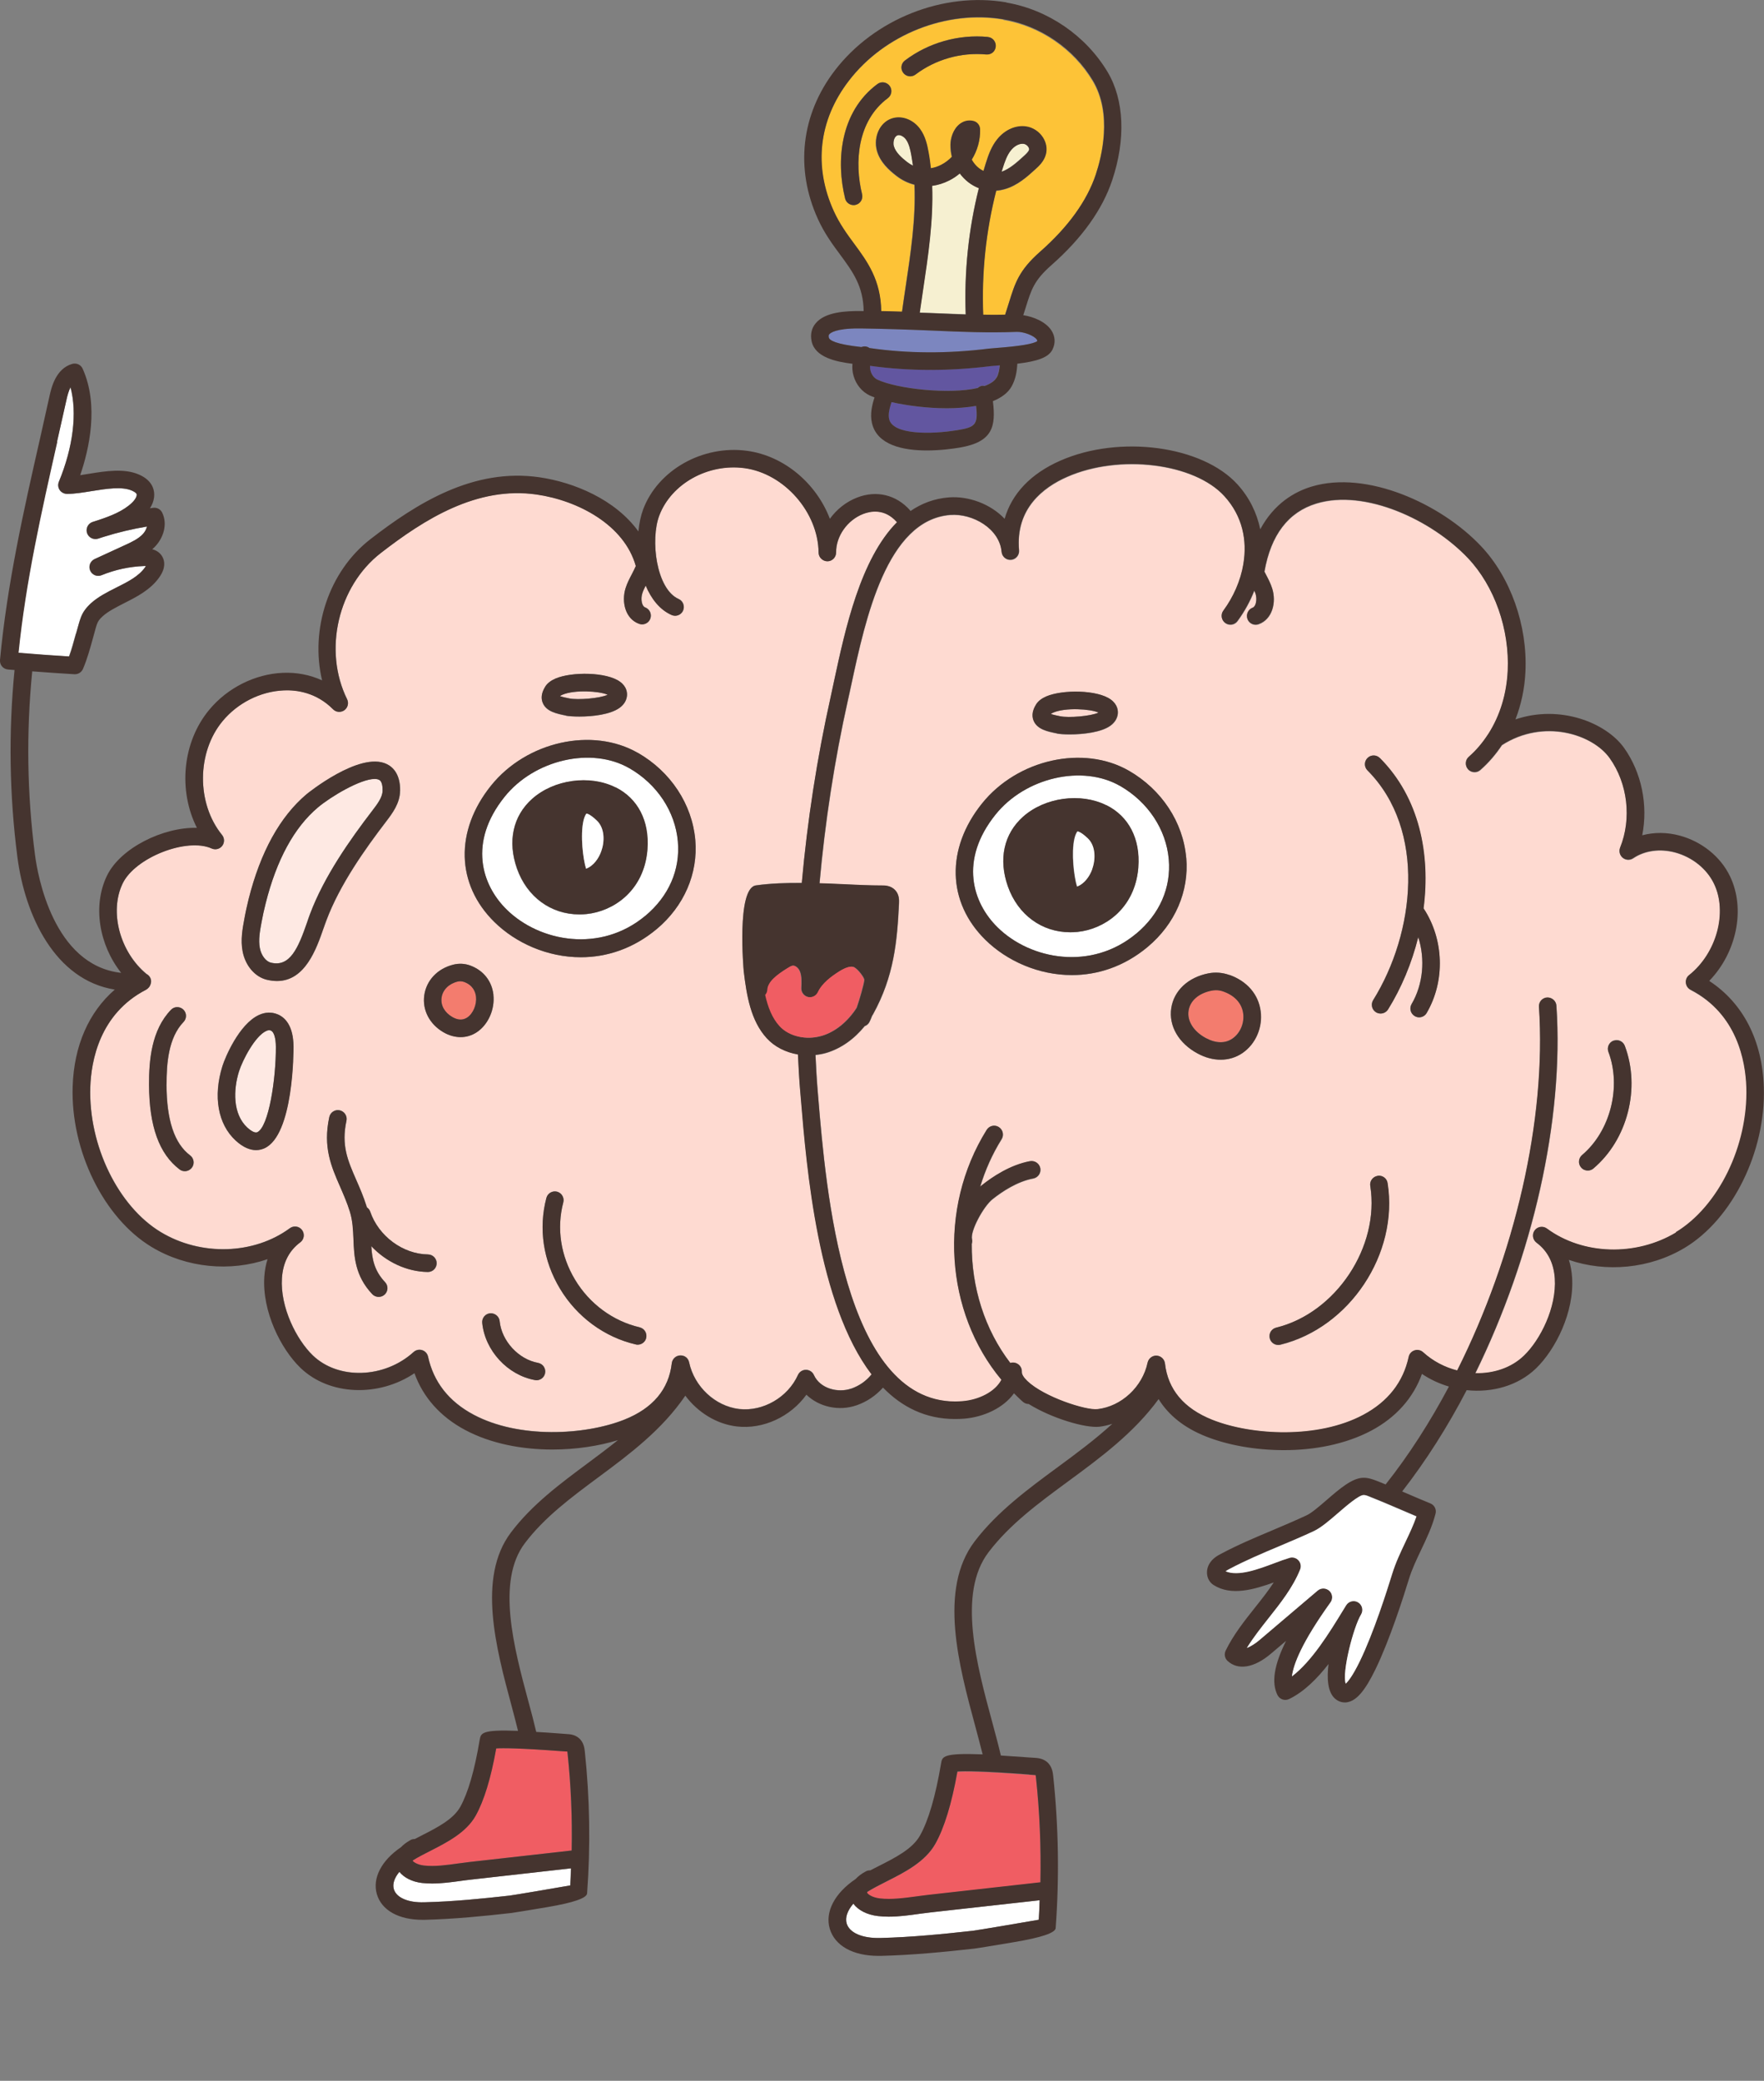 <?xml version="1.0" encoding="UTF-8"?> <svg xmlns="http://www.w3.org/2000/svg" width="156" height="184" viewBox="0 0 156 184" fill="none"><rect x="0" y="0" width="156" height="184" fill="#808080" stroke="none"/><g clip-path="url(#clip0_1449_678)"><path d="M78.833 35.56C78.671 36.064 78.516 36.614 78.624 37.065C78.949 38.468 82.394 38.414 84.624 38.042C86.212 37.778 86.498 37.584 86.304 35.893C85.507 36.041 84.632 36.103 83.734 36.103C82 36.103 80.211 35.87 78.825 35.56H78.833Z" fill="#6256A0"></path><path d="M87.636 32.364C85.809 32.589 84.005 32.705 82.247 32.705C80.49 32.705 78.655 32.581 76.928 32.34C76.921 32.488 76.928 32.643 76.975 32.79C77.076 33.139 77.3 33.426 77.571 33.558C79.297 34.373 83.897 34.893 86.451 34.303C86.56 34.21 86.684 34.132 86.831 34.109C86.908 34.101 86.986 34.109 87.055 34.125C87.559 33.946 87.938 33.698 88.116 33.38C88.286 33.07 88.364 32.69 88.395 32.294C88.348 32.294 88.31 32.294 88.271 32.302C87.992 32.325 87.768 32.34 87.628 32.356L87.636 32.364Z" fill="#6256A0"></path><path d="M81.334 27.64C81.628 27.655 81.93 27.663 82.224 27.671L82.635 27.686C83.571 27.725 84.493 27.764 85.399 27.795C85.259 24.025 85.646 20.278 86.56 16.632C86.235 16.508 85.925 16.33 85.631 16.105C85.344 15.88 85.089 15.624 84.872 15.329C84.586 15.57 84.276 15.779 83.935 15.95C83.448 16.198 82.937 16.361 82.426 16.423C82.542 19.503 82.069 22.621 81.613 25.669C81.512 26.329 81.419 26.98 81.326 27.632L81.334 27.64Z" fill="#F6F0D1"></path><path d="M82.566 29.237L82.163 29.221C80.158 29.136 78.129 29.074 76.124 29.043C76.046 29.043 75.969 29.043 75.899 29.043C73.925 29.043 73.445 29.439 73.337 29.563C73.306 29.594 73.259 29.656 73.298 29.842C73.344 30.09 73.894 30.439 76.17 30.688C76.395 30.602 76.643 30.61 76.859 30.75C76.867 30.75 76.875 30.765 76.883 30.773C80.22 31.269 83.781 31.285 87.451 30.827C87.606 30.804 87.861 30.788 88.171 30.765C90.199 30.61 91.392 30.408 91.725 30.168C91.74 30.113 91.725 30.09 91.701 30.051C91.454 29.671 90.501 29.338 89.913 29.353C87.397 29.454 85.051 29.353 82.566 29.245V29.237Z" fill="#7C86BF"></path><path d="M90.996 13.25C91.019 13.157 90.965 13.048 90.934 12.994C90.841 12.847 90.678 12.738 90.523 12.715C90.484 12.715 90.446 12.707 90.407 12.707C90.067 12.707 89.687 12.916 89.401 13.273C89.044 13.716 88.835 14.328 88.65 14.91C88.619 15.003 88.595 15.088 88.564 15.182C89.284 14.933 89.935 14.336 90.516 13.809C90.709 13.638 90.941 13.421 90.988 13.25H90.996Z" fill="#F6F0D1"></path><path d="M88.743 1.738C83.71 0.877 78.205 3.065 75.054 7.168C72.391 10.644 71.918 14.739 73.73 18.711C74.249 19.844 74.907 20.744 75.55 21.612C76.703 23.179 77.88 24.8 77.919 27.539C78.538 27.554 79.15 27.57 79.761 27.585C79.761 27.585 79.761 27.585 79.761 27.578C79.862 26.872 79.963 26.166 80.071 25.452C80.52 22.435 80.985 19.34 80.861 16.353C80.296 16.213 79.761 15.95 79.274 15.577C78.577 15.042 77.834 14.359 77.547 13.374C77.361 12.738 77.439 12.017 77.756 11.443C78.027 10.954 78.453 10.613 78.948 10.473C79.792 10.233 80.768 10.62 81.356 11.435C81.813 12.063 81.976 12.808 82.1 13.46C82.185 13.941 82.254 14.421 82.309 14.902C82.611 14.856 82.92 14.747 83.222 14.6C83.578 14.414 83.896 14.173 84.167 13.886C84.082 13.537 84.035 13.18 84.043 12.816C84.043 12.265 84.26 11.466 84.848 11.001C85.197 10.721 85.63 10.62 86.056 10.721C86.397 10.799 86.644 11.101 86.66 11.45C86.691 12.412 86.428 13.343 85.924 14.142C86.087 14.437 86.304 14.701 86.567 14.902C86.691 14.995 86.822 15.081 86.962 15.143C87.024 14.918 87.093 14.693 87.163 14.476C87.388 13.739 87.659 12.971 88.193 12.319C88.859 11.497 89.842 11.07 90.74 11.21C91.328 11.295 91.886 11.66 92.219 12.18C92.521 12.653 92.614 13.188 92.474 13.692C92.304 14.297 91.855 14.716 91.553 14.988C90.848 15.632 89.966 16.438 88.835 16.749C88.588 16.818 88.34 16.865 88.092 16.88C87.179 20.464 86.791 24.149 86.939 27.857C87.581 27.865 88.224 27.857 88.874 27.857C89.013 27.453 89.13 27.081 89.23 26.74C89.757 25.049 90.097 23.932 91.963 22.287C94.449 20.1 96.113 17.796 96.895 15.453C97.398 13.948 98.382 10.124 96.632 7.184C94.936 4.345 91.987 2.32 88.735 1.769L88.743 1.738ZM78.515 8.681C75.79 10.706 75.55 14.398 76.239 17.175C76.339 17.594 76.084 18.013 75.674 18.114C75.612 18.129 75.55 18.137 75.488 18.137C75.139 18.137 74.822 17.904 74.737 17.548C73.931 14.282 74.264 9.907 77.594 7.432C77.934 7.176 78.422 7.246 78.677 7.595C78.933 7.936 78.863 8.425 78.515 8.681ZM87.21 4.818C85.003 4.609 82.719 5.252 80.954 6.594C80.814 6.703 80.652 6.75 80.489 6.75C80.257 6.75 80.025 6.641 79.87 6.439C79.614 6.098 79.676 5.609 80.017 5.353C82.092 3.779 84.763 3.018 87.357 3.267C87.782 3.305 88.092 3.686 88.053 4.112C88.015 4.539 87.659 4.849 87.21 4.81V4.818Z" fill="#FDC337"></path><path d="M79.476 11.946C79.476 11.946 79.407 11.946 79.383 11.962C79.26 11.993 79.174 12.109 79.128 12.194C79.012 12.404 78.981 12.699 79.05 12.931C79.213 13.49 79.747 13.963 80.243 14.343C80.405 14.467 80.568 14.568 80.746 14.653C80.707 14.343 80.661 14.033 80.599 13.723C80.506 13.219 80.398 12.699 80.127 12.334C79.956 12.101 79.693 11.946 79.484 11.946H79.476Z" fill="#F6F0D1"></path><path d="M89.006 0.21C83.424 -0.744 77.323 1.676 73.831 6.229C70.843 10.124 70.301 14.91 72.329 19.362C72.91 20.642 73.622 21.604 74.311 22.535C75.442 24.071 76.34 25.312 76.379 27.507C76.301 27.507 76.216 27.507 76.139 27.507C74.815 27.492 72.972 27.577 72.136 28.586C71.772 29.02 71.648 29.563 71.772 30.16C72.058 31.595 73.932 31.991 75.388 32.169C75.357 32.519 75.38 32.875 75.481 33.224C75.705 34.008 76.224 34.644 76.913 34.97C77.037 35.024 77.184 35.086 77.339 35.14C77.13 35.784 76.921 36.599 77.114 37.421C77.571 39.376 79.901 39.834 81.969 39.834C83.169 39.834 84.276 39.678 84.88 39.578C87.814 39.081 88.077 37.693 87.806 35.474C88.55 35.172 89.146 34.745 89.471 34.155C89.827 33.511 89.935 32.806 89.966 32.162C91.724 31.952 92.73 31.619 93.079 30.905C93.358 30.331 93.319 29.734 92.978 29.214C92.483 28.454 91.391 28.004 90.493 27.872C90.57 27.631 90.64 27.407 90.71 27.189C91.205 25.599 91.453 24.792 92.986 23.443C95.68 21.069 97.492 18.54 98.359 15.934C99.567 12.319 99.42 8.836 97.957 6.377C96.036 3.158 92.684 0.854 88.991 0.225L89.006 0.21ZM84.632 38.042C82.394 38.414 78.957 38.468 78.632 37.064C78.523 36.614 78.678 36.071 78.841 35.559C80.227 35.87 82.015 36.102 83.749 36.102C84.647 36.102 85.515 36.032 86.32 35.893C86.513 37.592 86.227 37.778 84.64 38.042H84.632ZM88.132 33.387C87.953 33.705 87.574 33.946 87.071 34.132C86.993 34.124 86.924 34.109 86.846 34.117C86.699 34.14 86.567 34.217 86.467 34.31C83.904 34.9 79.313 34.38 77.586 33.566C77.308 33.434 77.083 33.147 76.99 32.798C76.944 32.643 76.936 32.495 76.944 32.348C78.67 32.588 80.443 32.712 82.263 32.712C84.082 32.712 85.824 32.596 87.651 32.371C87.791 32.356 88.015 32.34 88.294 32.317C88.341 32.317 88.379 32.317 88.418 32.309C88.379 32.705 88.31 33.085 88.139 33.395L88.132 33.387ZM91.701 30.052C91.701 30.052 91.739 30.114 91.724 30.168C91.399 30.409 90.199 30.61 88.17 30.765C87.861 30.789 87.605 30.812 87.45 30.827C83.78 31.285 80.227 31.262 76.882 30.773C76.874 30.773 76.866 30.758 76.859 30.75C76.642 30.61 76.394 30.602 76.17 30.688C73.893 30.44 73.344 30.09 73.297 29.842C73.258 29.656 73.305 29.602 73.336 29.563C73.437 29.439 73.924 29.043 75.899 29.043C75.968 29.043 76.046 29.043 76.123 29.043C78.128 29.074 80.157 29.136 82.162 29.222L82.565 29.237C85.05 29.346 87.396 29.447 89.912 29.346C90.501 29.323 91.453 29.664 91.701 30.044V30.052ZM82.433 16.438C82.944 16.368 83.447 16.213 83.943 15.965C84.284 15.794 84.593 15.585 84.88 15.344C85.097 15.631 85.352 15.895 85.638 16.12C85.925 16.345 86.242 16.515 86.567 16.647C85.654 20.293 85.267 24.04 85.406 27.81C84.493 27.779 83.579 27.748 82.642 27.701L82.232 27.686C81.938 27.67 81.636 27.663 81.341 27.655C81.434 27.003 81.527 26.352 81.628 25.692C82.085 22.651 82.549 19.525 82.441 16.446L82.433 16.438ZM96.911 15.422C96.129 17.764 94.465 20.068 91.979 22.256C90.114 23.9 89.773 25.017 89.246 26.708C89.146 27.042 89.022 27.422 88.89 27.825C88.24 27.841 87.597 27.841 86.955 27.825C86.808 24.117 87.195 20.433 88.108 16.849C88.356 16.834 88.604 16.787 88.852 16.717C89.982 16.399 90.865 15.6 91.569 14.956C91.871 14.685 92.328 14.266 92.49 13.661C92.63 13.157 92.537 12.621 92.235 12.148C91.902 11.628 91.344 11.264 90.756 11.178C89.85 11.039 88.875 11.466 88.209 12.288C87.675 12.939 87.411 13.715 87.179 14.444C87.109 14.669 87.04 14.894 86.978 15.111C86.838 15.049 86.707 14.964 86.583 14.871C86.32 14.669 86.103 14.405 85.94 14.111C86.436 13.312 86.707 12.373 86.676 11.419C86.668 11.07 86.42 10.767 86.072 10.69C85.646 10.589 85.213 10.69 84.864 10.969C84.276 11.434 84.067 12.241 84.059 12.784C84.059 13.149 84.098 13.506 84.183 13.855C83.912 14.142 83.594 14.382 83.238 14.568C82.936 14.724 82.634 14.824 82.325 14.871C82.271 14.39 82.209 13.909 82.116 13.428C82 12.777 81.829 12.032 81.372 11.403C80.784 10.589 79.808 10.209 78.965 10.442C78.461 10.581 78.043 10.922 77.772 11.411C77.455 11.985 77.377 12.707 77.563 13.343C77.85 14.328 78.601 15.011 79.29 15.546C79.778 15.926 80.32 16.182 80.877 16.322C81.009 19.308 80.544 22.403 80.087 25.421C79.979 26.134 79.87 26.84 79.778 27.546C79.778 27.546 79.778 27.546 79.778 27.554C79.158 27.531 78.546 27.523 77.935 27.507C77.896 24.769 76.719 23.14 75.566 21.581C74.923 20.712 74.265 19.812 73.746 18.68C71.935 14.708 72.399 10.612 75.07 7.137C78.221 3.026 83.726 0.846 88.759 1.707C92.01 2.266 94.96 4.29 96.656 7.122C98.406 10.062 97.422 13.878 96.919 15.391L96.911 15.422ZM88.581 15.189C88.612 15.096 88.635 15.011 88.666 14.918C88.852 14.328 89.053 13.715 89.417 13.281C89.703 12.932 90.09 12.714 90.423 12.714C90.462 12.714 90.501 12.714 90.539 12.722C90.694 12.745 90.857 12.854 90.95 13.002C90.981 13.056 91.043 13.157 91.012 13.258C90.965 13.428 90.725 13.645 90.539 13.816C89.959 14.344 89.308 14.941 88.588 15.189H88.581ZM80.745 14.654C80.575 14.568 80.405 14.468 80.242 14.344C79.747 13.956 79.212 13.49 79.05 12.932C78.98 12.699 79.011 12.404 79.127 12.195C79.174 12.109 79.259 12.001 79.383 11.962C79.414 11.954 79.445 11.947 79.476 11.947C79.685 11.947 79.948 12.102 80.118 12.334C80.381 12.699 80.498 13.219 80.591 13.723C80.645 14.033 80.691 14.344 80.738 14.654H80.745Z" fill="#45342F"></path><path d="M77.594 7.432C74.257 9.906 73.931 14.281 74.737 17.547C74.822 17.904 75.139 18.137 75.488 18.137C75.55 18.137 75.612 18.137 75.674 18.113C76.092 18.013 76.339 17.594 76.239 17.175C75.557 14.398 75.79 10.705 78.515 8.681C78.856 8.425 78.933 7.936 78.677 7.595C78.422 7.253 77.934 7.176 77.594 7.432Z" fill="#45342F"></path><path d="M87.366 3.266C84.772 3.018 82.101 3.778 80.026 5.353C79.685 5.609 79.616 6.097 79.879 6.439C80.034 6.64 80.266 6.749 80.498 6.749C80.661 6.749 80.823 6.695 80.963 6.594C82.736 5.252 85.012 4.608 87.219 4.817C87.668 4.856 88.024 4.546 88.062 4.119C88.101 3.693 87.792 3.312 87.366 3.274V3.266Z" fill="#45342F"></path><path d="M6.721 56.022C6.799 55.743 6.876 55.464 6.953 55.192C7.062 54.82 7.193 54.347 7.503 53.936C7.65 53.734 7.828 53.548 8.03 53.354C8.672 52.772 9.485 52.361 10.275 51.965C11.297 51.453 12.257 50.965 12.822 50.166C12.853 50.127 12.876 50.088 12.892 50.057C12.853 50.057 12.799 50.057 12.745 50.057C11.444 50.104 10.174 50.375 8.966 50.872C8.579 51.027 8.13 50.848 7.968 50.461C7.797 50.073 7.968 49.623 8.355 49.444L11.018 48.219C11.614 47.947 12.234 47.66 12.636 47.218C12.799 47.04 12.931 46.807 12.985 46.566C11.684 46.784 10.399 47.086 9.145 47.482C8.982 47.536 8.819 47.59 8.665 47.637C8.262 47.761 7.828 47.544 7.689 47.141C7.557 46.737 7.774 46.295 8.177 46.163C8.339 46.109 8.502 46.054 8.657 46.008C9.733 45.651 10.871 45.224 11.668 44.456C11.994 44.146 12.125 43.82 12.071 43.688C12.056 43.657 11.986 43.533 11.668 43.394C10.786 42.998 9.423 43.215 8.099 43.432C7.325 43.557 6.597 43.673 5.924 43.681C5.676 43.681 5.42 43.557 5.273 43.339C5.126 43.122 5.103 42.851 5.196 42.61C6.466 39.538 6.83 36.505 6.226 34.248C6.055 34.589 5.939 35.024 5.862 35.381C5.591 36.614 5.312 37.84 5.033 39.065C3.601 45.418 2.246 51.43 1.604 57.737C3.307 57.876 4.762 57.977 6.086 58.062C6.326 57.419 6.504 56.736 6.698 56.03L6.721 56.022Z" fill="white"></path><path d="M40.709 166.329C39.888 166.445 39.052 166.554 38.208 166.554C37.914 166.554 37.62 166.538 37.318 166.507C36.443 166.407 35.723 166.034 35.313 165.522C34.871 166.057 34.685 166.6 34.825 167.058C35.049 167.803 36.087 168.26 37.511 168.214C37.527 168.214 37.542 168.214 37.55 168.214C40.082 168.152 42.652 167.888 45.052 167.624C45.401 167.586 49.001 166.973 50.418 166.725C50.449 166.22 50.464 165.716 50.48 165.212L41.669 166.205C41.352 166.244 41.026 166.282 40.694 166.329H40.709Z" fill="white"></path><path d="M70.773 96.484C70.68 95.413 70.626 94.327 70.571 93.234C69.495 93.047 68.512 92.559 67.807 91.791C66.398 90.247 66.027 88.021 65.779 85.872C65.771 85.802 65.121 78.526 66.855 78.285C68.171 78.099 69.534 78.061 70.912 78.068C71.4 72.63 72.244 67.084 73.483 61.538C73.575 61.111 73.676 60.653 73.777 60.165C74.752 55.635 76.092 49.429 79.336 46.163C79.32 46.148 79.305 46.148 79.297 46.132C78.229 44.937 76.99 45.178 76.347 45.434C74.938 45.985 73.932 47.412 73.947 48.839C73.947 49.266 73.606 49.615 73.181 49.623C72.77 49.623 72.406 49.281 72.399 48.855C72.36 45.279 69.356 41.858 65.841 41.385C62.62 40.95 59.376 42.758 58.308 45.581C57.502 47.715 58.029 52.074 60.019 52.958C60.406 53.129 60.584 53.594 60.413 53.982C60.282 54.269 60.003 54.44 59.709 54.44C59.601 54.44 59.5 54.417 59.392 54.37C58.346 53.905 57.595 52.943 57.108 51.772C56.984 52.004 56.875 52.237 56.806 52.47C56.651 52.974 56.775 53.594 57.046 53.695C57.448 53.843 57.657 54.285 57.518 54.688C57.402 55.006 57.108 55.2 56.79 55.2C56.705 55.2 56.62 55.185 56.527 55.154C55.296 54.711 54.947 53.206 55.327 52.004C55.474 51.539 55.691 51.128 55.9 50.732C56.024 50.492 56.14 50.267 56.233 50.042C55.218 46.411 51.146 44.247 47.476 43.719C42.188 42.952 37.535 45.907 33.679 48.894C29.886 51.834 28.577 57.504 30.698 61.817C30.869 62.158 30.76 62.569 30.459 62.794C30.149 63.012 29.723 62.981 29.46 62.709C27.989 61.235 26.254 60.979 25.062 61.041C23.034 61.134 21.028 62.143 19.697 63.748C17.397 66.518 17.366 71.032 19.642 73.825C19.867 74.104 19.875 74.5 19.658 74.787C19.441 75.074 19.054 75.167 18.729 75.02C16.522 74.027 11.962 75.819 10.855 78.107C9.647 80.597 10.592 84.158 12.953 86.112C13.17 86.229 13.332 86.43 13.363 86.694C13.379 86.826 13.348 86.95 13.302 87.074C13.278 87.136 13.247 87.198 13.209 87.253C13.193 87.268 13.185 87.284 13.17 87.299C13.1 87.385 13.023 87.454 12.922 87.509C8.803 89.642 8.06 93.823 7.99 96.127C7.82 101.278 10.445 106.661 14.223 108.942C17.769 111.083 22.461 110.943 25.635 108.6C25.983 108.344 26.463 108.422 26.719 108.763C26.974 109.105 26.897 109.593 26.556 109.849C25.573 110.579 25.023 111.641 24.938 113.007C24.768 115.574 26.216 118.444 27.663 119.841C29.924 122.028 34.012 121.888 36.583 119.546C36.792 119.36 37.078 119.298 37.341 119.383C37.605 119.468 37.806 119.685 37.86 119.957C38.34 122.191 39.695 123.921 41.878 125.084C45.881 127.225 51.742 126.915 55.218 125.527C57.742 124.526 59.151 122.85 59.415 120.539C59.453 120.159 59.771 119.872 60.15 119.848C60.553 119.833 60.87 120.089 60.948 120.461C61.397 122.61 63.263 124.34 65.376 124.588C67.482 124.828 69.673 123.564 70.571 121.578C70.695 121.299 70.974 121.121 71.276 121.121C71.578 121.121 71.857 121.299 71.981 121.578C72.53 122.796 74.133 123.184 75.279 122.781C76.014 122.525 76.61 122.106 77.091 121.508C72.344 115.287 71.346 103.279 70.835 97.112L70.781 96.468L70.773 96.484ZM16.971 103.256C16.817 103.457 16.584 103.566 16.352 103.566C16.189 103.566 16.027 103.512 15.887 103.411C14.084 102.046 13.193 99.594 13.185 95.918C13.178 93.776 13.387 91.093 15.129 89.293C15.423 88.983 15.918 88.975 16.22 89.277C16.53 89.572 16.538 90.069 16.236 90.371C14.889 91.767 14.726 94.064 14.734 95.91C14.742 99.075 15.431 101.115 16.824 102.17C17.165 102.426 17.235 102.914 16.979 103.256H16.971ZM48.227 60.708C48.413 60.421 48.715 60.188 49.125 60.01C50.565 59.389 53.654 59.42 54.839 60.297C55.435 60.739 55.474 61.274 55.443 61.553C55.412 61.833 55.28 62.244 54.8 62.593C53.964 63.206 52.385 63.368 51.239 63.368C50.705 63.368 50.271 63.33 50.054 63.291C49.234 63.12 48.328 62.942 48.003 62.182C47.817 61.739 47.886 61.251 48.227 60.723V60.708ZM23.366 101.541C23.165 101.627 22.917 101.697 22.639 101.697C22.143 101.697 21.532 101.495 20.827 100.843C19.263 99.4 18.829 96.941 19.666 94.265C19.898 93.52 21.129 90.565 22.887 89.751C23.452 89.487 24.032 89.471 24.559 89.696C25.186 89.96 25.929 90.674 25.945 92.559C25.945 92.877 25.96 100.393 23.359 101.541H23.366ZM28.616 82.087C27.996 83.878 27.005 86.749 24.505 86.749C24.218 86.749 23.916 86.71 23.583 86.632C22.53 86.368 21.702 85.391 21.462 84.127C21.268 83.118 21.454 82.125 21.617 81.249C21.725 80.667 21.849 80.093 21.988 79.527C23.034 75.338 24.76 72.212 27.122 70.226C27.168 70.187 31.798 66.425 34.19 67.557C34.748 67.821 35.406 68.449 35.39 69.923C35.375 71.04 34.694 71.94 34.144 72.662C32.309 75.058 30.064 78.208 28.871 81.396C28.794 81.606 28.709 81.838 28.623 82.087H28.616ZM37.845 112.479H37.837C35.971 112.456 34.144 111.579 32.843 110.198C32.913 111.339 33.099 112.363 34.059 113.379C34.353 113.689 34.337 114.178 34.028 114.473C33.881 114.612 33.687 114.682 33.493 114.682C33.292 114.682 33.083 114.604 32.928 114.442C31.387 112.813 31.318 111.098 31.264 109.586C31.233 108.732 31.202 107.933 30.939 107.119C30.691 106.328 30.381 105.629 30.087 104.947C29.297 103.139 28.554 101.441 29.127 98.78C29.22 98.361 29.63 98.097 30.048 98.183C30.466 98.276 30.729 98.687 30.644 99.106C30.172 101.278 30.76 102.627 31.504 104.326C31.813 105.04 32.139 105.785 32.417 106.653C32.425 106.692 32.433 106.723 32.448 106.762C32.58 106.855 32.688 106.971 32.742 107.134C33.478 109.306 35.63 110.904 37.86 110.928C38.286 110.928 38.634 111.284 38.627 111.711C38.627 112.138 38.278 112.479 37.852 112.479H37.845ZM42.165 91.271C41.724 91.558 41.236 91.705 40.74 91.705C40.245 91.705 39.726 91.566 39.223 91.279C37.992 90.573 37.334 89.316 37.52 88.013C37.705 86.694 38.681 85.647 40.082 85.298C40.585 85.174 41.112 85.197 41.592 85.376C42.753 85.81 43.496 86.749 43.636 87.951C43.783 89.239 43.179 90.604 42.173 91.263L42.165 91.271ZM47.445 122.051C47.399 122.051 47.352 122.051 47.306 122.036C44.89 121.601 42.885 119.422 42.645 116.978C42.606 116.552 42.916 116.171 43.342 116.133C43.76 116.094 44.147 116.404 44.186 116.831C44.364 118.584 45.85 120.205 47.584 120.515C48.003 120.593 48.289 120.996 48.212 121.415C48.142 121.788 47.817 122.051 47.453 122.051H47.445ZM57.146 118.305C57.061 118.661 56.744 118.902 56.395 118.902C56.333 118.902 56.279 118.902 56.217 118.879C53.461 118.235 51.022 116.443 49.528 113.961C48.033 111.478 47.608 108.631 48.32 105.924C48.428 105.513 48.854 105.265 49.265 105.373C49.675 105.482 49.923 105.909 49.814 106.32C49.21 108.608 49.574 111.036 50.852 113.154C52.129 115.287 54.212 116.815 56.566 117.366C56.984 117.459 57.239 117.878 57.146 118.297V118.305ZM58.06 82.164C55.969 83.909 53.623 84.646 51.363 84.646C48.421 84.646 45.626 83.405 43.721 81.536C40.33 78.208 40.214 73.468 43.411 69.481C46.555 65.564 52.385 64.26 56.411 66.58C59.306 68.248 61.203 71.126 61.482 74.275C61.745 77.254 60.499 80.132 58.06 82.172V82.164Z" fill="#FEDAD1"></path><path d="M55.645 67.929C52.309 66.013 47.261 67.169 44.62 70.458C41.384 74.499 42.592 78.261 44.806 80.434C47.725 83.304 53.114 84.289 57.07 80.977C59.137 79.247 60.159 76.912 59.942 74.406C59.71 71.761 58.108 69.333 55.645 67.921V67.929ZM57.248 75.112C57.24 75.26 57.217 75.407 57.202 75.554C56.753 78.874 54.198 80.597 51.867 80.837C51.65 80.86 51.441 80.868 51.224 80.868C48.724 80.868 46.602 79.332 45.712 76.819C44.86 74.406 45.356 72.157 47.059 70.644C48.979 68.937 52.146 68.503 54.414 69.636C56.396 70.621 57.426 72.622 57.24 75.12L57.248 75.112Z" fill="white"></path><path d="M43.876 154.608C43.412 157.237 42.8 159.239 42.065 160.55C41.228 162.047 39.541 162.908 38.054 163.668C37.497 163.955 36.97 164.219 36.514 164.506C36.506 164.521 36.498 164.537 36.49 164.545C36.521 164.622 36.87 164.894 37.489 164.964C38.441 165.072 39.486 164.925 40.493 164.785C40.834 164.739 41.174 164.692 41.507 164.653L50.55 163.637C50.605 160.767 50.488 157.889 50.186 155.034C50.186 154.972 50.171 154.918 50.163 154.879C50.124 154.879 50.055 154.879 50.024 154.879L49.691 154.856C45.944 154.577 44.465 154.569 43.869 154.608H43.876Z" fill="#F05D63"></path><path d="M23.954 91.131C23.908 91.115 23.861 91.1 23.799 91.1C23.73 91.1 23.645 91.115 23.536 91.169C22.553 91.627 21.454 93.737 21.136 94.738C20.633 96.351 20.563 98.5 21.872 99.71C22.05 99.873 22.483 100.238 22.739 100.121C23.776 99.663 24.411 95.343 24.396 92.566C24.396 91.782 24.225 91.239 23.954 91.123V91.131Z" fill="#FEE9E3"></path><path d="M33.525 68.954C33.416 68.899 33.285 68.876 33.13 68.876C31.884 68.876 29.282 70.42 28.113 71.397C26.015 73.166 24.459 76.028 23.491 79.891C23.359 80.426 23.235 80.969 23.135 81.52C22.988 82.296 22.84 83.103 22.98 83.832C23.104 84.476 23.506 85.011 23.955 85.12C25.635 85.538 26.371 83.84 27.153 81.575C27.246 81.319 27.331 81.07 27.408 80.845C28.67 77.463 31.009 74.19 32.898 71.715C33.355 71.118 33.827 70.505 33.834 69.9C33.834 69.535 33.788 69.078 33.525 68.954Z" fill="#FEE9E3"></path><path d="M84.67 156.663C84.159 159.502 83.501 161.651 82.711 163.063C81.813 164.653 80.001 165.576 78.398 166.383C77.787 166.693 77.206 166.988 76.711 167.298C76.687 167.329 76.68 167.352 76.68 167.368C76.703 167.477 77.082 167.802 77.818 167.888C78.855 168.004 79.986 167.849 81.085 167.702C81.449 167.647 81.821 167.601 82.177 167.562L92.01 166.46C92.071 163.365 91.94 160.255 91.615 157.183C91.607 157.09 91.591 157.028 91.584 156.981C91.522 156.973 91.429 156.966 91.382 156.966L91.019 156.942C86.876 156.632 85.281 156.632 84.677 156.679L84.67 156.663Z" fill="#F05D63"></path><path d="M41.049 86.834C40.933 86.795 40.825 86.772 40.709 86.772C40.624 86.772 40.546 86.779 40.453 86.802C39.679 86.996 39.145 87.539 39.052 88.222C38.959 88.897 39.307 89.533 39.996 89.929C40.484 90.216 40.933 90.231 41.32 89.975C41.847 89.634 42.18 88.835 42.095 88.129C42.048 87.695 41.824 87.121 41.049 86.834Z" fill="#F37C6E"></path><path d="M81.288 169.237C80.405 169.362 79.499 169.486 78.593 169.486C78.276 169.486 77.959 169.47 77.641 169.431C76.681 169.323 75.891 168.912 75.466 168.338C74.939 168.943 74.722 169.563 74.877 170.091C75.125 170.921 76.255 171.417 77.858 171.371H77.873C80.653 171.301 83.432 171.022 86.018 170.735C86.405 170.696 90.37 170.021 91.871 169.757C91.91 169.183 91.926 168.601 91.949 168.027L82.348 169.098C82 169.137 81.652 169.183 81.296 169.23L81.288 169.237Z" fill="white"></path><path d="M97.151 63.011C96.408 62.685 94.217 62.553 93.148 63.011C93.001 63.073 92.947 63.119 92.939 63.135C93.156 63.212 93.52 63.29 93.76 63.337C94.496 63.492 96.47 63.337 97.151 63.011Z" fill="#FEDAD1"></path><path d="M53.731 61.429C52.988 61.103 50.797 60.971 49.729 61.429C49.581 61.491 49.527 61.537 49.52 61.553C49.736 61.63 50.1 61.708 50.34 61.755C51.084 61.91 53.058 61.755 53.731 61.429Z" fill="#FEDAD1"></path><path d="M99.063 69.504C95.726 67.588 90.678 68.744 88.038 72.033C84.802 76.075 86.01 79.837 88.224 82.009C91.143 84.879 96.532 85.864 100.488 82.552C102.555 80.822 103.577 78.487 103.36 75.981C103.128 73.336 101.525 70.908 99.063 69.496V69.504ZM100.666 76.687C100.658 76.835 100.643 76.982 100.62 77.129C100.171 80.45 97.616 82.172 95.285 82.412C95.068 82.435 94.859 82.443 94.642 82.443C92.142 82.443 90.02 80.907 89.13 78.394C88.278 75.981 88.774 73.732 90.477 72.219C92.397 70.513 95.564 70.078 97.832 71.211C99.814 72.196 100.844 74.197 100.658 76.695L100.666 76.687Z" fill="white"></path><path d="M108.207 87.679C107.982 87.601 107.758 87.555 107.533 87.555C107.41 87.555 107.278 87.57 107.154 87.594C106.008 87.818 105.242 88.486 105.11 89.37C104.971 90.285 105.559 91.208 106.643 91.79C107.533 92.263 108.346 92.279 108.997 91.829C109.67 91.364 110.05 90.471 109.941 89.61C109.825 88.726 109.213 88.036 108.207 87.679Z" fill="#F37C6E"></path><path d="M149.519 87.547C149.287 87.423 149.132 87.191 149.101 86.934C149.078 86.671 149.186 86.415 149.388 86.252C151.826 84.32 152.81 80.69 151.586 78.161C150.951 76.842 149.659 75.811 148.149 75.4C146.809 75.043 145.454 75.221 144.44 75.912C144.154 76.106 143.782 76.082 143.519 75.873C143.256 75.656 143.163 75.299 143.287 74.981C144.324 72.405 143.96 69.295 142.358 67.053C140.856 64.951 136.535 63.531 132.834 65.905C132.293 66.719 131.658 67.464 130.922 68.108C130.775 68.232 130.597 68.302 130.411 68.302C130.194 68.302 129.978 68.209 129.83 68.038C129.552 67.712 129.583 67.224 129.908 66.944C130.566 66.37 131.131 65.688 131.611 64.951C131.627 64.927 131.634 64.912 131.65 64.896C132.656 63.322 133.245 61.429 133.345 59.35C133.524 55.673 132.176 51.857 129.838 49.382C126.617 45.984 120.725 43.238 116.429 44.542C113.935 45.294 112.395 47.326 111.83 50.569C111.868 50.647 111.907 50.716 111.946 50.794C112.155 51.19 112.372 51.601 112.519 52.066C112.89 53.268 112.542 54.773 111.319 55.215C111.233 55.246 111.148 55.262 111.055 55.262C110.738 55.262 110.436 55.068 110.328 54.75C110.18 54.347 110.389 53.904 110.8 53.757C111.079 53.656 111.202 53.036 111.048 52.532C111.017 52.438 110.97 52.345 110.931 52.252C110.575 53.175 110.08 54.083 109.445 54.944C109.189 55.293 108.709 55.363 108.361 55.107C108.013 54.851 107.943 54.37 108.198 54.021C109.073 52.834 109.716 51.391 109.971 49.894C109.971 49.894 109.971 49.886 109.971 49.879C110.312 47.831 109.909 45.682 108.291 43.898C105.628 40.965 99.001 40.151 94.386 42.183C92.265 43.114 89.803 44.999 90.128 48.676C90.167 49.103 89.849 49.483 89.423 49.522C88.99 49.56 88.618 49.242 88.587 48.816C88.401 46.76 86.024 45.395 84.042 45.55C78.429 45.992 76.548 54.734 75.301 60.521C75.201 61.01 75.1 61.468 74.999 61.902C73.799 67.27 72.971 72.747 72.483 78.122C73.141 78.146 73.799 78.177 74.45 78.2C75.688 78.254 76.858 78.308 78.003 78.316C78.259 78.316 78.778 78.316 79.165 78.72C79.552 79.123 79.521 79.635 79.513 79.883C79.35 83.265 79.072 86.337 77.221 89.696C77.19 89.743 77.159 89.789 77.129 89.844C77.043 90.076 76.958 90.278 76.888 90.402C76.796 90.573 76.648 90.689 76.478 90.751C75.541 91.899 74.38 92.721 73.11 93.109C72.785 93.21 72.452 93.264 72.127 93.303C72.181 94.343 72.228 95.374 72.313 96.383L72.367 97.027C73.04 105.156 74.605 123.952 84.499 123.952C84.716 123.952 84.933 123.944 85.157 123.921C86.535 123.812 88.014 123.122 88.572 122.028C83.609 116.086 82.92 106.901 87.271 99.928C87.496 99.563 87.975 99.455 88.339 99.68C88.703 99.904 88.812 100.385 88.587 100.75C87.759 102.077 87.132 103.496 86.69 104.954C86.729 104.923 86.768 104.885 86.806 104.854C87.813 104.047 89.369 103.023 91.103 102.697C91.522 102.627 91.924 102.899 92.009 103.318C92.087 103.737 91.808 104.14 91.39 104.225C89.973 104.489 88.641 105.373 87.774 106.064C86.984 106.692 85.792 108.88 85.97 109.601C86.001 109.741 85.986 109.88 85.947 110.012C85.916 113.829 87.085 117.583 89.361 120.546C89.454 120.515 89.547 120.5 89.656 120.508C90.081 120.539 90.407 120.911 90.376 121.338C90.36 121.539 90.538 121.826 90.863 122.137C92.35 123.564 96.058 124.751 97.073 124.627C99.186 124.386 101.045 122.649 101.501 120.508C101.579 120.135 101.943 119.864 102.299 119.895C102.678 119.91 102.988 120.205 103.034 120.585C103.29 122.889 104.707 124.565 107.231 125.573C110.707 126.954 116.568 127.272 120.571 125.131C122.754 123.967 124.109 122.237 124.589 120.003C124.651 119.732 124.844 119.515 125.108 119.429C125.371 119.344 125.657 119.406 125.866 119.592C126.741 120.383 127.786 120.919 128.878 121.206C133.949 111.09 136.783 99.09 136.109 89.044C136.079 88.618 136.404 88.246 136.83 88.222C137.255 88.207 137.627 88.517 137.65 88.944C138.332 99.09 135.521 111.176 130.481 121.446C132.091 121.493 133.663 120.981 134.786 119.895C136.233 118.498 137.681 115.628 137.511 113.061C137.418 111.695 136.876 110.633 135.893 109.903C135.552 109.647 135.475 109.167 135.73 108.817C135.986 108.476 136.466 108.399 136.814 108.655C139.988 110.997 144.68 111.137 148.234 109.004C152.012 106.731 154.637 101.34 154.474 96.189C154.405 93.885 153.661 89.696 149.542 87.563L149.519 87.547ZM91.645 62.29C91.831 62.003 92.133 61.763 92.543 61.592C93.984 60.971 97.073 60.995 98.257 61.879C98.853 62.321 98.892 62.856 98.861 63.136C98.83 63.415 98.699 63.826 98.219 64.175C97.406 64.772 95.78 64.951 94.618 64.951C94.123 64.951 93.705 64.92 93.48 64.873C92.667 64.71 91.754 64.524 91.428 63.764C91.243 63.322 91.312 62.825 91.653 62.306L91.645 62.29ZM101.486 83.746C99.395 85.492 97.049 86.229 94.789 86.229C91.847 86.229 89.052 84.987 87.147 83.118C83.756 79.79 83.64 75.05 86.837 71.063C89.981 67.146 95.811 65.843 99.837 68.162C102.732 69.83 104.629 72.708 104.9 75.857C105.163 78.836 103.917 81.714 101.478 83.754L101.486 83.746ZM109.886 93.109C109.306 93.513 108.647 93.707 107.951 93.707C107.254 93.707 106.596 93.528 105.914 93.163C104.234 92.264 103.344 90.72 103.576 89.145C103.809 87.602 105.063 86.43 106.851 86.073C107.486 85.949 108.113 85.996 108.725 86.221C110.273 86.779 111.28 87.943 111.466 89.417C111.651 90.86 111.024 92.31 109.871 93.117L109.886 93.109ZM113.223 118.917C113.161 118.933 113.099 118.941 113.037 118.941C112.689 118.941 112.372 118.7 112.286 118.351C112.186 117.932 112.441 117.513 112.852 117.412C118.14 116.117 122.026 110.26 121.175 104.877C121.105 104.45 121.399 104.055 121.817 103.993C122.235 103.923 122.638 104.217 122.7 104.636C123.683 110.881 119.34 117.42 113.215 118.925L113.223 118.917ZM126.161 89.58C126.013 89.828 125.758 89.96 125.495 89.96C125.363 89.96 125.224 89.929 125.108 89.851C124.736 89.634 124.612 89.161 124.829 88.788C125.859 87.035 126.044 84.801 125.417 82.862C124.844 85.174 123.923 87.377 122.746 89.262C122.599 89.494 122.344 89.626 122.088 89.626C121.949 89.626 121.809 89.588 121.678 89.51C121.314 89.285 121.206 88.804 121.43 88.439C125.115 82.536 126.192 73.406 120.927 68.123C120.625 67.821 120.625 67.332 120.927 67.03C121.229 66.727 121.717 66.727 122.018 67.03C125.503 70.536 126.494 75.516 125.882 80.325C127.694 83.056 127.817 86.748 126.153 89.58H126.161ZM140.91 103.325C140.763 103.45 140.585 103.504 140.414 103.504C140.19 103.504 139.973 103.411 139.818 103.225C139.539 102.899 139.586 102.41 139.911 102.131C142.404 100.029 143.403 96.111 142.241 93.016C142.087 92.613 142.296 92.171 142.69 92.016C143.093 91.86 143.534 92.07 143.689 92.465C145.098 96.204 143.929 100.766 140.91 103.31V103.325Z" fill="#FEDAD1"></path><path d="M50.055 63.282C50.272 63.329 50.713 63.36 51.239 63.36C52.377 63.36 53.965 63.189 54.801 62.584C55.273 62.235 55.412 61.832 55.443 61.545C55.474 61.266 55.443 60.73 54.84 60.288C53.655 59.412 50.566 59.388 49.126 60.001C48.715 60.18 48.413 60.412 48.227 60.699C47.895 61.227 47.817 61.715 48.003 62.158C48.328 62.918 49.234 63.104 50.055 63.267V63.282ZM49.737 61.436C50.806 60.979 52.997 61.103 53.74 61.436C53.066 61.762 51.092 61.917 50.349 61.762C50.109 61.715 49.745 61.638 49.528 61.56C49.536 61.553 49.59 61.498 49.737 61.436Z" fill="#45342F"></path><path d="M142.692 92.023C142.29 92.178 142.088 92.62 142.243 93.024C143.412 96.119 142.406 100.036 139.913 102.138C139.587 102.418 139.541 102.906 139.82 103.232C139.975 103.418 140.191 103.511 140.416 103.511C140.594 103.511 140.772 103.449 140.911 103.333C143.931 100.789 145.1 96.228 143.691 92.489C143.536 92.085 143.095 91.883 142.692 92.039V92.023Z" fill="#45342F"></path><path d="M35.382 69.923C35.398 68.442 34.74 67.821 34.182 67.557C31.79 66.425 27.16 70.187 27.113 70.226C24.76 72.212 23.033 75.338 21.98 79.526C21.841 80.093 21.709 80.675 21.609 81.249C21.446 82.125 21.26 83.118 21.454 84.126C21.694 85.383 22.53 86.368 23.575 86.632C23.9 86.71 24.21 86.748 24.497 86.748C26.997 86.748 27.988 83.871 28.608 82.086C28.693 81.838 28.77 81.605 28.855 81.396C30.048 78.208 32.301 75.051 34.128 72.661C34.678 71.94 35.367 71.048 35.374 69.923H35.382ZM32.897 71.723C31 74.197 28.67 77.471 27.408 80.853C27.322 81.078 27.237 81.318 27.152 81.582C26.37 83.847 25.635 85.546 23.954 85.127C23.506 85.019 23.103 84.483 22.979 83.84C22.84 83.118 22.987 82.311 23.134 81.528C23.235 80.985 23.351 80.434 23.49 79.899C24.458 76.036 26.014 73.173 28.112 71.405C29.273 70.427 31.883 68.884 33.129 68.884C33.284 68.884 33.416 68.907 33.524 68.961C33.787 69.085 33.842 69.543 33.834 69.908C33.834 70.513 33.354 71.126 32.897 71.723Z" fill="#45342F"></path><path d="M24.567 89.704C24.041 89.479 23.46 89.495 22.895 89.758C21.137 90.573 19.906 93.528 19.674 94.273C18.838 96.949 19.271 99.408 20.835 100.851C21.532 101.495 22.151 101.704 22.647 101.704C22.933 101.704 23.174 101.634 23.375 101.549C25.976 100.401 25.961 92.884 25.961 92.566C25.953 90.689 25.202 89.975 24.575 89.704H24.567ZM22.74 100.122C22.484 100.23 22.051 99.866 21.873 99.711C20.564 98.501 20.634 96.344 21.137 94.738C21.455 93.73 22.554 91.62 23.537 91.17C23.646 91.116 23.731 91.1 23.801 91.1C23.863 91.1 23.917 91.116 23.956 91.131C24.226 91.248 24.389 91.783 24.397 92.574C24.412 95.351 23.777 99.672 22.74 100.13V100.122Z" fill="#45342F"></path><path d="M37.852 110.927C35.622 110.896 33.47 109.306 32.734 107.134C32.68 106.971 32.572 106.855 32.44 106.762C32.432 106.723 32.425 106.692 32.409 106.653C32.138 105.784 31.813 105.047 31.496 104.326C30.752 102.619 30.164 101.277 30.636 99.106C30.729 98.687 30.458 98.275 30.04 98.182C29.622 98.089 29.212 98.361 29.119 98.78C28.546 101.44 29.289 103.147 30.079 104.947C30.373 105.629 30.683 106.327 30.93 107.119C31.186 107.933 31.217 108.74 31.256 109.585C31.318 111.098 31.38 112.812 32.92 114.441C33.075 114.604 33.276 114.682 33.486 114.682C33.679 114.682 33.865 114.612 34.02 114.472C34.329 114.178 34.345 113.689 34.051 113.379C33.091 112.362 32.905 111.339 32.835 110.198C34.136 111.579 35.963 112.456 37.829 112.479H37.837C38.263 112.479 38.603 112.138 38.611 111.711C38.611 111.284 38.27 110.935 37.844 110.927H37.852Z" fill="#45342F"></path><path d="M151.177 86.717C153.577 84.227 154.39 80.372 152.989 77.478C152.16 75.756 150.503 74.422 148.56 73.894C147.43 73.584 146.276 73.584 145.231 73.863C145.757 71.21 145.184 68.325 143.628 66.137C142.041 63.911 137.961 62.274 134.02 63.616C134.523 62.313 134.833 60.901 134.903 59.396C135.096 55.316 133.594 51.057 130.969 48.288C127.431 44.541 120.858 41.555 115.988 43.029C114.478 43.486 112.674 44.526 111.451 46.806C111.149 45.348 110.483 43.983 109.43 42.827C106.318 39.406 98.994 38.429 93.76 40.74C91.159 41.881 89.478 43.657 88.844 45.876C87.597 44.557 85.654 43.851 83.919 43.983C82.619 44.084 81.496 44.518 80.513 45.193C80.497 45.162 80.49 45.131 80.466 45.108C79.251 43.75 77.509 43.331 75.798 43.998C74.814 44.378 73.986 45.053 73.39 45.876C72.213 42.773 69.364 40.306 66.058 39.864C62.133 39.336 58.184 41.563 56.876 45.046C56.666 45.612 56.527 46.279 56.457 46.993C54.406 44.154 50.751 42.649 47.716 42.206C41.863 41.353 36.862 44.503 32.75 47.683C29.057 50.545 27.416 55.665 28.484 60.164C27.424 59.676 26.239 59.443 25 59.497C22.546 59.606 20.115 60.824 18.512 62.755C16.12 65.625 15.748 69.907 17.413 73.204C14.447 73.126 10.654 74.973 9.461 77.432C8.176 80.085 8.757 83.552 10.716 86.027C4.7 85.367 3.322 77.346 3.097 75.609C2.393 70.225 2.315 64.764 2.85 59.365C4.228 59.474 5.451 59.551 6.581 59.621C6.597 59.621 6.612 59.621 6.628 59.621C6.938 59.621 7.216 59.435 7.34 59.148C7.719 58.256 7.975 57.317 8.223 56.418C8.3 56.146 8.37 55.875 8.447 55.603C8.525 55.324 8.61 55.037 8.749 54.851C8.842 54.727 8.95 54.61 9.082 54.494C9.57 54.052 10.259 53.71 10.979 53.338C12.071 52.787 13.317 52.159 14.099 51.034C14.672 50.212 14.564 49.614 14.37 49.25C14.231 48.994 13.967 48.699 13.464 48.567C13.58 48.467 13.689 48.366 13.789 48.249C14.432 47.536 14.85 46.356 14.339 45.325C14.192 45.03 13.882 44.859 13.542 44.906C13.449 44.921 13.356 44.929 13.263 44.945C13.658 44.324 13.751 43.657 13.503 43.068C13.302 42.602 12.907 42.237 12.311 41.974C11.01 41.392 9.338 41.656 7.867 41.896C7.603 41.943 7.34 41.981 7.092 42.02C7.882 39.724 8.765 35.846 7.309 32.603C7.154 32.254 6.767 32.076 6.396 32.176C4.917 32.595 4.537 34.31 4.375 35.039C4.104 36.264 3.825 37.49 3.554 38.716C2.106 45.084 0.62 51.67 0 58.365C-0.015 58.574 0.047 58.776 0.178 58.931C0.31 59.086 0.504 59.187 0.705 59.202C0.906 59.218 1.092 59.233 1.286 59.249C0.744 64.757 0.829 70.326 1.541 75.811C2.215 80.977 4.87 86.663 10.151 87.508C7.851 89.502 6.543 92.465 6.426 96.072C6.241 101.75 9.175 107.716 13.41 110.268C16.507 112.137 20.378 112.479 23.661 111.346C23.506 111.827 23.413 112.347 23.374 112.897C23.173 115.962 24.83 119.274 26.564 120.949C29.119 123.424 33.501 123.556 36.653 121.43C37.411 123.556 38.944 125.278 41.12 126.442C43.412 127.667 46.176 128.179 48.854 128.179C50.929 128.179 52.942 127.869 54.646 127.349C53.786 128.039 52.904 128.699 52.029 129.35C49.575 131.173 47.035 133.051 45.177 135.525C42.188 139.489 43.876 145.78 45.239 150.838C45.448 151.621 45.641 152.358 45.812 153.056C42.591 152.932 42.529 153.25 42.42 153.855C41.971 156.547 41.391 158.541 40.702 159.782C40.09 160.868 38.697 161.589 37.342 162.28C37.117 162.396 36.9 162.505 36.684 162.621C36.56 162.621 36.428 162.636 36.312 162.706C35.932 162.916 35.661 163.133 35.453 163.35C33.726 164.521 32.913 166.096 33.331 167.508C33.757 168.928 35.259 169.765 37.365 169.765C37.427 169.765 37.489 169.765 37.551 169.765H37.574C40.183 169.695 42.792 169.439 45.231 169.16C45.548 169.121 47.592 168.78 48.452 168.633C50.728 168.245 51.884 167.844 51.92 167.43C52.23 163.257 52.16 159.037 51.719 154.879C51.688 154.608 51.634 154.042 51.162 153.669C50.798 153.374 50.372 153.351 50.116 153.336L49.799 153.312C48.901 153.243 48.111 153.188 47.422 153.149C47.228 152.312 46.989 151.404 46.725 150.442C45.456 145.718 43.876 139.83 46.408 136.472C48.134 134.183 50.473 132.446 52.95 130.607C55.714 128.559 58.556 126.426 60.607 123.416C61.707 124.89 63.364 125.93 65.168 126.139C67.521 126.41 69.921 125.262 71.315 123.331C72.414 124.401 74.18 124.82 75.767 124.262C76.68 123.944 77.454 123.408 78.089 122.703C79.769 124.425 81.852 125.48 84.454 125.48C84.725 125.48 84.996 125.472 85.274 125.449C86.97 125.309 88.727 124.525 89.672 123.207C89.935 123.463 90.191 123.727 90.469 123.967C90.617 124.091 90.795 124.153 90.973 124.153C93.017 125.425 96.013 126.302 97.228 126.162C97.615 126.116 97.995 126.023 98.367 125.906C96.865 127.279 95.215 128.505 93.59 129.7C90.934 131.654 88.193 133.671 86.188 136.309C82.975 140.544 84.794 147.277 86.258 152.684C86.49 153.553 86.707 154.367 86.9 155.135C83.377 154.996 83.323 155.329 83.223 155.942C82.735 158.835 82.108 160.984 81.357 162.318C80.691 163.505 79.166 164.273 77.695 165.018C77.447 165.142 77.207 165.266 76.967 165.39C76.835 165.39 76.704 165.406 76.58 165.476C76.169 165.693 75.883 165.925 75.666 166.158C73.816 167.399 72.941 169.067 73.382 170.557C73.831 172.061 75.434 172.953 77.679 172.953C77.741 172.953 77.811 172.953 77.873 172.953H77.896C80.714 172.884 83.54 172.604 86.172 172.31C86.513 172.271 88.72 171.899 89.656 171.743C92.088 171.335 93.321 170.921 93.357 170.502C93.69 166.026 93.613 161.504 93.141 157.044C93.109 156.757 93.048 156.167 92.56 155.779C92.18 155.484 91.739 155.453 91.468 155.438L91.112 155.415C90.121 155.345 89.262 155.283 88.511 155.236C88.302 154.329 88.031 153.343 87.752 152.296C86.374 147.215 84.663 140.893 87.419 137.263C89.293 134.796 91.824 132.934 94.503 130.964C97.352 128.87 100.279 126.705 102.462 123.719C103.337 125.146 104.738 126.263 106.628 127.016C108.532 127.776 110.994 128.233 113.549 128.233C116.22 128.233 118.984 127.721 121.276 126.504C123.459 125.34 124.985 123.618 125.751 121.492C126.487 121.989 127.3 122.361 128.136 122.609C126.471 125.743 124.598 128.668 122.538 131.266C122.267 131.158 122.004 131.042 121.733 130.941C121.408 130.817 120.997 130.661 120.525 130.677C119.557 130.716 118.473 131.647 117.335 132.632C116.677 133.198 115.996 133.795 115.531 134.005C114.548 134.462 113.526 134.897 112.535 135.316C111.025 135.952 109.469 136.603 107.99 137.395C107.688 137.55 107.239 137.798 106.961 138.263C106.558 138.931 106.721 139.784 107.332 140.164C108.881 141.149 110.901 140.56 112.643 139.931C112.156 140.684 111.575 141.413 110.971 142.173C110.034 143.352 109.066 144.578 108.393 145.959C108.246 146.269 108.308 146.633 108.555 146.866C109.477 147.727 110.909 147.494 112.388 146.238L113.735 145.097C112.667 147.238 112.427 148.798 112.976 149.891C113.17 150.272 113.619 150.427 114.006 150.24C115.307 149.612 116.468 148.456 117.49 147.145C117.327 148.433 117.42 149.604 118.032 150.178C118.295 150.419 118.605 150.543 118.93 150.543C119.008 150.543 119.093 150.543 119.17 150.52C119.983 150.365 120.726 149.496 121.648 147.595C122.91 144.997 124.125 141.18 124.59 139.66C124.861 138.768 125.263 137.93 125.681 137.046C126.161 136.037 126.657 134.998 126.951 133.857C127.052 133.477 126.858 133.089 126.494 132.942C125.805 132.663 125.124 132.368 124.435 132.073C124.296 132.011 124.148 131.949 124.001 131.887C126.1 129.188 128.02 126.17 129.707 122.928C131.96 123.168 134.244 122.54 135.832 121.011C137.574 119.328 139.231 116.024 139.029 112.96C138.991 112.409 138.898 111.889 138.743 111.408C142.025 112.541 145.897 112.199 148.994 110.338C153.221 107.793 156.163 101.82 155.985 96.15C155.853 92 154.15 88.703 151.169 86.748L151.177 86.717ZM5.048 39.057C5.327 37.831 5.598 36.606 5.877 35.372C5.954 35.008 6.07 34.581 6.241 34.24C6.845 36.497 6.481 39.53 5.211 42.602C5.11 42.843 5.141 43.122 5.288 43.331C5.435 43.548 5.691 43.665 5.939 43.672C6.612 43.672 7.34 43.548 8.114 43.424C9.438 43.215 10.801 42.998 11.684 43.386C12.001 43.525 12.071 43.649 12.086 43.68C12.14 43.812 12.009 44.138 11.684 44.448C10.886 45.216 9.748 45.643 8.672 46C8.509 46.054 8.347 46.1 8.192 46.155C7.789 46.287 7.572 46.729 7.704 47.132C7.836 47.536 8.269 47.753 8.68 47.629C8.842 47.574 8.997 47.528 9.16 47.474C10.414 47.078 11.707 46.775 13 46.558C12.945 46.799 12.814 47.031 12.651 47.21C12.249 47.652 11.629 47.939 11.033 48.211L8.37 49.436C7.99 49.614 7.812 50.065 7.983 50.452C8.153 50.84 8.594 51.019 8.981 50.863C10.189 50.375 11.459 50.096 12.76 50.049C12.822 50.049 12.868 50.049 12.907 50.049C12.891 50.08 12.868 50.119 12.837 50.157C12.28 50.964 11.312 51.445 10.29 51.957C9.5 52.353 8.687 52.764 8.045 53.346C7.836 53.532 7.665 53.726 7.518 53.928C7.208 54.339 7.077 54.812 6.968 55.184C6.891 55.463 6.814 55.735 6.736 56.014C6.543 56.72 6.357 57.403 6.125 58.047C4.793 57.969 3.345 57.86 1.642 57.721C2.284 51.414 3.639 45.402 5.072 39.049L5.048 39.057ZM50.426 166.724C49.009 166.973 45.409 167.586 45.061 167.624C42.661 167.896 40.09 168.152 37.558 168.214C37.543 168.214 37.535 168.214 37.52 168.214C36.087 168.26 35.05 167.803 34.833 167.058C34.694 166.6 34.88 166.057 35.321 165.522C35.731 166.034 36.451 166.406 37.326 166.507C37.62 166.538 37.922 166.554 38.217 166.554C39.06 166.554 39.897 166.437 40.717 166.329C41.042 166.282 41.368 166.236 41.693 166.205L50.504 165.212C50.48 165.716 50.473 166.22 50.442 166.724H50.426ZM49.698 154.856L50.031 154.879C50.031 154.879 50.132 154.879 50.171 154.879C50.171 154.918 50.186 154.972 50.194 155.034C50.496 157.881 50.62 160.767 50.558 163.637L41.515 164.653C41.182 164.692 40.841 164.739 40.501 164.785C39.494 164.925 38.449 165.072 37.496 164.964C36.869 164.894 36.529 164.615 36.498 164.545C36.498 164.545 36.513 164.521 36.521 164.506C36.97 164.219 37.496 163.955 38.062 163.668C39.548 162.908 41.236 162.047 42.072 160.55C42.808 159.231 43.419 157.237 43.884 154.608C44.472 154.569 45.959 154.577 49.706 154.856H49.698ZM91.871 169.758C90.369 170.021 86.405 170.688 86.018 170.735C83.432 171.022 80.652 171.301 77.873 171.371H77.857C76.254 171.41 75.124 170.913 74.876 170.091C74.722 169.564 74.946 168.943 75.465 168.338C75.891 168.912 76.68 169.323 77.64 169.432C77.958 169.471 78.275 169.486 78.593 169.486C79.499 169.486 80.404 169.362 81.287 169.238C81.643 169.191 81.992 169.145 82.34 169.106L91.94 168.035C91.917 168.609 91.902 169.191 91.863 169.765L91.871 169.758ZM91.019 156.927L91.383 156.95C91.429 156.95 91.522 156.958 91.584 156.966C91.592 157.013 91.608 157.082 91.615 157.168C91.948 160.239 92.072 163.35 92.01 166.445L82.177 167.547C81.821 167.586 81.45 167.64 81.086 167.686C79.986 167.834 78.856 167.989 77.818 167.873C77.083 167.787 76.704 167.461 76.68 167.353C76.68 167.345 76.696 167.314 76.711 167.283C77.207 166.973 77.787 166.678 78.399 166.368C80.002 165.561 81.814 164.638 82.712 163.048C83.509 161.636 84.167 159.487 84.67 156.648C85.274 156.601 86.869 156.601 91.011 156.912L91.019 156.927ZM125.271 134.082C125.008 134.843 124.659 135.579 124.296 136.347C123.87 137.247 123.428 138.17 123.119 139.179C122.662 140.668 121.477 144.392 120.262 146.889C119.627 148.2 119.209 148.689 119.015 148.867C118.667 147.882 119.689 143.88 120.37 142.755C120.595 142.39 120.479 141.909 120.115 141.684C119.751 141.459 119.271 141.576 119.054 141.94L118.768 142.406C117.591 144.337 116.035 146.882 114.262 148.224C114.385 147.192 115.105 145.253 117.668 141.684C117.893 141.366 117.854 140.924 117.568 140.66C117.281 140.397 116.84 140.389 116.538 140.637L111.389 145.012C111.041 145.307 110.623 145.578 110.274 145.71C110.832 144.81 111.513 143.942 112.179 143.096C113.24 141.754 114.339 140.366 114.982 138.783C115.09 138.504 115.036 138.194 114.842 137.969C114.641 137.751 114.331 137.658 114.052 137.744C113.658 137.86 113.209 138.023 112.721 138.209C111.273 138.744 109.5 139.411 108.393 138.931C108.494 138.853 108.633 138.775 108.734 138.729C110.15 137.976 111.676 137.333 113.147 136.712C114.153 136.285 115.191 135.851 116.197 135.378C116.847 135.075 117.583 134.439 118.349 133.772C119.023 133.19 120.161 132.205 120.587 132.19C120.765 132.19 120.966 132.267 121.175 132.352C122.066 132.702 122.964 133.089 123.839 133.462C124.319 133.671 124.791 133.873 125.271 134.075V134.082ZM75.271 122.796C74.118 123.199 72.523 122.811 71.973 121.593C71.849 121.314 71.57 121.136 71.268 121.136C70.966 121.136 70.688 121.314 70.564 121.593C69.666 123.579 67.475 124.836 65.369 124.603C63.255 124.363 61.397 122.625 60.94 120.476C60.863 120.104 60.553 119.84 60.143 119.863C59.763 119.879 59.454 120.174 59.407 120.554C59.144 122.858 57.735 124.533 55.211 125.542C51.735 126.922 45.874 127.241 41.871 125.1C39.688 123.936 38.34 122.206 37.853 119.972C37.791 119.701 37.597 119.483 37.334 119.398C37.071 119.313 36.784 119.375 36.575 119.561C33.997 121.904 29.917 122.035 27.656 119.856C26.208 118.459 24.76 115.589 24.931 113.022C25.024 111.656 25.566 110.594 26.549 109.864C26.897 109.608 26.967 109.128 26.711 108.778C26.456 108.429 25.976 108.36 25.628 108.616C22.453 110.95 17.761 111.098 14.215 108.957C10.437 106.676 7.82 101.293 7.983 96.142C8.06 93.838 8.796 89.649 12.915 87.524C13.015 87.469 13.093 87.4 13.162 87.314C13.178 87.299 13.185 87.283 13.201 87.268C13.24 87.213 13.271 87.151 13.294 87.089C13.34 86.973 13.371 86.849 13.356 86.709C13.325 86.446 13.162 86.244 12.945 86.127C10.592 84.173 9.647 80.612 10.847 78.122C11.954 75.834 16.515 74.042 18.721 75.035C19.047 75.182 19.434 75.081 19.65 74.802C19.867 74.515 19.859 74.119 19.635 73.84C17.366 71.048 17.39 66.525 19.689 63.764C21.021 62.158 23.034 61.149 25.055 61.056C26.255 60.994 27.989 61.25 29.452 62.724C29.715 62.996 30.141 63.027 30.451 62.809C30.761 62.584 30.861 62.173 30.691 61.832C28.57 57.527 29.878 51.849 33.672 48.909C37.527 45.922 42.181 42.967 47.468 43.735C51.138 44.27 55.211 46.426 56.225 50.057C56.124 50.282 56.016 50.514 55.892 50.747C55.683 51.143 55.466 51.554 55.319 52.019C54.948 53.222 55.288 54.727 56.519 55.169C56.605 55.2 56.69 55.215 56.782 55.215C57.1 55.215 57.402 55.021 57.51 54.703C57.657 54.3 57.448 53.858 57.038 53.71C56.759 53.609 56.635 52.989 56.798 52.485C56.868 52.252 56.984 52.019 57.1 51.786C57.588 52.95 58.339 53.92 59.384 54.385C59.485 54.432 59.593 54.455 59.701 54.455C59.996 54.455 60.282 54.284 60.406 53.997C60.576 53.609 60.406 53.144 60.011 52.973C58.029 52.089 57.495 47.73 58.3 45.596C59.368 42.773 62.605 40.973 65.833 41.4C69.348 41.873 72.352 45.294 72.391 48.87C72.391 49.297 72.763 49.638 73.173 49.638C73.599 49.638 73.947 49.281 73.939 48.854C73.924 47.427 74.93 45.992 76.34 45.449C76.982 45.201 78.221 44.953 79.29 46.147C79.297 46.163 79.32 46.163 79.328 46.178C76.084 49.444 74.745 55.65 73.769 60.18C73.669 60.661 73.568 61.118 73.475 61.553C72.236 67.099 71.392 72.646 70.904 78.083C69.526 78.076 68.164 78.114 66.848 78.3C65.113 78.541 65.764 85.817 65.771 85.887C66.027 88.036 66.391 90.262 67.8 91.806C68.497 92.574 69.488 93.062 70.564 93.249C70.618 94.342 70.672 95.428 70.765 96.499L70.819 97.143C71.33 103.317 72.329 115.318 77.075 121.539C76.587 122.136 75.999 122.547 75.263 122.811L75.271 122.796ZM67.885 87.532C67.916 86.802 68.737 86.19 69.619 85.639C69.797 85.53 69.975 85.414 70.115 85.391C70.332 85.36 70.618 85.585 70.742 85.879C70.92 86.298 70.897 86.841 70.874 87.369C70.858 87.741 71.106 88.067 71.462 88.16C71.826 88.245 72.19 88.075 72.352 87.733C72.732 86.927 73.545 86.337 74.218 85.91C74.822 85.53 75.294 85.398 75.55 85.53C75.898 85.709 76.433 86.422 76.448 86.647C76.409 87.043 76.038 88.354 75.767 89.122C74.962 90.363 73.885 91.24 72.693 91.596C71.338 92.007 69.813 91.658 68.984 90.751C68.334 90.037 67.963 89.06 67.715 87.989C67.815 87.865 67.893 87.71 67.9 87.539L67.885 87.532ZM148.219 108.98C144.666 111.113 139.974 110.974 136.799 108.631C136.451 108.375 135.971 108.453 135.715 108.794C135.46 109.143 135.537 109.624 135.878 109.88C136.861 110.609 137.403 111.672 137.496 113.037C137.667 115.605 136.219 118.475 134.771 119.871C133.648 120.957 132.077 121.461 130.466 121.423C135.506 111.152 138.317 99.067 137.636 88.92C137.605 88.493 137.233 88.183 136.815 88.199C136.389 88.23 136.064 88.594 136.095 89.021C136.768 99.067 133.935 111.067 128.864 121.182C127.772 120.903 126.727 120.368 125.852 119.569C125.65 119.382 125.356 119.32 125.093 119.406C124.83 119.491 124.628 119.708 124.574 119.98C124.094 122.214 122.739 123.944 120.556 125.107C116.553 127.248 110.692 126.93 107.216 125.549C104.692 124.549 103.283 122.865 103.02 120.562C102.973 120.181 102.664 119.894 102.284 119.871C101.928 119.848 101.572 120.112 101.487 120.484C101.038 122.633 99.172 124.363 97.058 124.603C96.044 124.727 92.335 123.533 90.849 122.113C90.524 121.803 90.353 121.516 90.361 121.314C90.392 120.887 90.067 120.515 89.641 120.484C89.54 120.476 89.44 120.484 89.347 120.523C87.07 117.56 85.901 113.805 85.932 109.989C85.971 109.857 85.994 109.725 85.956 109.577C85.778 108.856 86.97 106.668 87.76 106.04C88.627 105.35 89.958 104.465 91.375 104.202C91.793 104.124 92.072 103.721 91.995 103.294C91.917 102.875 91.507 102.604 91.089 102.674C89.355 102.999 87.798 104.023 86.792 104.83C86.753 104.861 86.714 104.892 86.676 104.931C87.117 103.473 87.744 102.053 88.573 100.727C88.797 100.362 88.689 99.889 88.325 99.656C87.961 99.423 87.489 99.54 87.256 99.904C82.905 106.878 83.594 116.07 88.557 122.004C87.992 123.098 86.521 123.781 85.143 123.897C84.918 123.913 84.701 123.928 84.485 123.928C74.59 123.928 73.026 105.125 72.352 97.003L72.298 96.359C72.213 95.351 72.159 94.311 72.112 93.28C72.445 93.241 72.77 93.186 73.096 93.086C74.365 92.706 75.527 91.883 76.463 90.728C76.634 90.665 76.781 90.549 76.874 90.378C76.944 90.254 77.021 90.053 77.114 89.82C77.145 89.773 77.176 89.727 77.207 89.672C79.057 86.321 79.336 83.25 79.499 79.86C79.506 79.612 79.537 79.092 79.15 78.696C78.763 78.293 78.244 78.293 77.989 78.293C76.843 78.293 75.674 78.239 74.435 78.176C73.785 78.145 73.127 78.114 72.469 78.099C72.948 72.723 73.785 67.247 74.985 61.879C75.078 61.444 75.178 60.986 75.287 60.498C76.533 54.711 78.415 45.961 84.028 45.526C86.01 45.371 88.387 46.729 88.573 48.785C88.611 49.211 88.983 49.529 89.409 49.49C89.835 49.452 90.152 49.072 90.113 48.645C89.788 44.968 92.242 43.083 94.371 42.152C98.986 40.12 105.613 40.934 108.277 43.867C109.895 45.643 110.297 47.799 109.957 49.847C109.957 49.847 109.957 49.855 109.957 49.863C109.709 51.36 109.059 52.803 108.184 53.99C107.928 54.331 108.006 54.82 108.346 55.076C108.695 55.332 109.175 55.254 109.43 54.913C110.065 54.044 110.553 53.144 110.917 52.221C110.956 52.314 111.002 52.407 111.033 52.5C111.188 53.004 111.064 53.625 110.785 53.726C110.383 53.873 110.174 54.315 110.313 54.719C110.429 55.037 110.723 55.231 111.041 55.231C111.126 55.231 111.211 55.215 111.304 55.184C112.535 54.742 112.883 53.237 112.504 52.035C112.357 51.569 112.14 51.158 111.931 50.763C111.892 50.685 111.854 50.615 111.815 50.538C112.38 47.295 113.929 45.263 116.414 44.51C120.711 43.207 126.611 45.953 129.824 49.351C132.162 51.825 133.509 55.642 133.331 59.319C133.23 61.398 132.634 63.29 131.635 64.865C131.62 64.881 131.612 64.904 131.597 64.919C131.117 65.664 130.551 66.339 129.893 66.913C129.568 67.192 129.537 67.681 129.816 68.007C129.971 68.185 130.187 68.27 130.397 68.27C130.575 68.27 130.76 68.209 130.908 68.077C131.643 67.433 132.278 66.688 132.82 65.874C136.521 63.5 140.841 64.919 142.343 67.022C143.946 69.263 144.309 72.382 143.272 74.949C143.148 75.267 143.241 75.632 143.504 75.841C143.768 76.059 144.139 76.074 144.426 75.88C145.44 75.198 146.795 75.011 148.134 75.368C149.652 75.779 150.937 76.811 151.572 78.13C152.795 80.659 151.804 84.289 149.373 86.221C149.164 86.383 149.056 86.639 149.086 86.903C149.11 87.167 149.265 87.4 149.505 87.516C153.623 89.649 154.359 93.838 154.436 96.142C154.599 101.293 151.974 106.676 148.196 108.957L148.219 108.98Z" fill="#45342F"></path><path d="M14.726 95.909C14.726 94.063 14.881 91.767 16.228 90.371C16.523 90.06 16.515 89.572 16.213 89.277C15.903 88.982 15.415 88.982 15.121 89.292C13.387 91.084 13.17 93.776 13.178 95.917C13.193 99.594 14.076 102.045 15.88 103.41C16.019 103.519 16.182 103.565 16.345 103.565C16.577 103.565 16.809 103.457 16.964 103.255C17.219 102.914 17.15 102.425 16.809 102.169C15.415 101.122 14.734 99.074 14.719 95.909H14.726Z" fill="#45342F"></path><path d="M47.585 120.515C45.859 120.205 44.365 118.583 44.187 116.83C44.148 116.404 43.761 116.101 43.343 116.132C42.917 116.171 42.607 116.551 42.646 116.978C42.886 119.429 44.891 121.601 47.307 122.035C47.353 122.043 47.4 122.051 47.446 122.051C47.81 122.051 48.143 121.787 48.205 121.415C48.282 120.996 48.004 120.592 47.578 120.515H47.585Z" fill="#45342F"></path><path d="M108.734 86.221C108.122 86.003 107.487 85.949 106.86 86.073C105.072 86.422 103.818 87.601 103.585 89.145C103.345 90.728 104.243 92.263 105.923 93.163C106.605 93.528 107.294 93.706 107.96 93.706C108.656 93.706 109.315 93.505 109.895 93.109C111.057 92.31 111.684 90.852 111.49 89.409C111.297 87.935 110.298 86.771 108.749 86.213L108.734 86.221ZM108.997 91.837C108.347 92.287 107.534 92.271 106.643 91.798C105.56 91.216 104.971 90.285 105.111 89.378C105.242 88.493 106.009 87.826 107.154 87.601C107.278 87.578 107.41 87.563 107.534 87.563C107.758 87.563 107.991 87.601 108.207 87.687C109.206 88.044 109.826 88.734 109.942 89.618C110.058 90.479 109.678 91.371 108.997 91.837Z" fill="#45342F"></path><path d="M72.662 91.596C73.854 91.24 74.93 90.355 75.736 89.122C76.006 88.354 76.378 87.043 76.417 86.647C76.394 86.422 75.867 85.716 75.519 85.53C75.263 85.398 74.791 85.53 74.187 85.91C73.521 86.337 72.701 86.927 72.321 87.733C72.166 88.067 71.795 88.245 71.431 88.16C71.075 88.075 70.827 87.741 70.842 87.369C70.865 86.841 70.889 86.298 70.711 85.879C70.587 85.585 70.308 85.359 70.084 85.391C69.952 85.414 69.766 85.522 69.588 85.639C68.705 86.189 67.892 86.802 67.854 87.531C67.846 87.71 67.769 87.857 67.668 87.981C67.908 89.052 68.28 90.029 68.938 90.743C69.766 91.651 71.299 92 72.646 91.588L72.662 91.596Z" fill="#F05D63"></path><path d="M43.636 87.959C43.496 86.756 42.753 85.81 41.592 85.383C41.112 85.205 40.585 85.174 40.082 85.306C38.688 85.655 37.705 86.694 37.519 88.021C37.341 89.324 37.992 90.573 39.223 91.287C39.718 91.573 40.237 91.713 40.74 91.713C41.243 91.713 41.731 91.566 42.165 91.279C43.171 90.612 43.775 89.254 43.628 87.966L43.636 87.959ZM41.321 89.975C40.934 90.231 40.492 90.216 39.997 89.929C39.316 89.533 38.959 88.897 39.052 88.222C39.145 87.54 39.687 86.997 40.454 86.803C40.539 86.78 40.624 86.772 40.709 86.772C40.825 86.772 40.941 86.795 41.05 86.834C41.824 87.121 42.041 87.703 42.095 88.129C42.172 88.835 41.84 89.626 41.321 89.975Z" fill="#45342F"></path><path d="M56.419 66.58C52.392 64.26 46.555 65.564 43.419 69.481C40.214 73.476 40.338 78.208 43.729 81.536C45.633 83.405 48.428 84.646 51.37 84.646C53.631 84.646 55.977 83.909 58.068 82.164C60.499 80.124 61.745 77.246 61.49 74.267C61.211 71.118 59.322 68.24 56.419 66.572V66.58ZM57.077 80.977C53.12 84.29 47.732 83.304 44.813 80.434C42.599 78.262 41.391 74.492 44.627 70.459C47.267 67.169 52.315 66.006 55.652 67.93C58.114 69.341 59.717 71.769 59.949 74.415C60.166 76.92 59.151 79.247 57.077 80.985V80.977Z" fill="#45342F"></path><path d="M54.429 69.62C52.16 68.487 48.994 68.922 47.074 70.628C45.37 72.141 44.875 74.391 45.727 76.803C46.617 79.316 48.738 80.852 51.239 80.852C51.448 80.852 51.665 80.844 51.882 80.821C54.212 80.581 56.767 78.859 57.216 75.538C57.232 75.391 57.255 75.244 57.263 75.096C57.449 72.599 56.419 70.597 54.437 69.612L54.429 69.62ZM51.603 72.552C51.704 72.118 51.835 71.955 51.859 71.939C51.859 71.939 51.936 71.939 52.06 72.001C52.199 72.071 52.439 72.219 52.788 72.56C53.477 73.227 53.477 74.398 53.175 75.259C52.95 75.888 52.493 76.562 51.828 76.811C51.564 75.965 51.301 73.855 51.603 72.552Z" fill="#45342F"></path><path d="M53.175 75.267C53.485 74.406 53.485 73.235 52.788 72.568C52.44 72.234 52.2 72.079 52.06 72.009C51.936 71.947 51.874 71.947 51.859 71.947C51.859 71.947 51.704 72.126 51.603 72.56C51.302 73.863 51.565 75.973 51.828 76.819C52.494 76.57 52.958 75.896 53.175 75.267Z" fill="white"></path><path d="M122.027 67.03C121.725 66.727 121.237 66.727 120.935 67.03C120.633 67.332 120.633 67.821 120.935 68.123C126.192 73.406 125.116 82.536 121.439 88.439C121.214 88.804 121.323 89.285 121.686 89.51C121.81 89.588 121.957 89.626 122.097 89.626C122.352 89.626 122.608 89.494 122.755 89.262C123.932 87.369 124.853 85.174 125.426 82.862C126.053 84.809 125.867 87.035 124.838 88.788C124.621 89.161 124.745 89.634 125.116 89.851C125.24 89.921 125.372 89.96 125.503 89.96C125.767 89.96 126.03 89.82 126.169 89.58C127.826 86.748 127.702 83.056 125.898 80.325C126.518 75.516 125.527 70.536 122.035 67.03H122.027Z" fill="#45342F"></path><path d="M93.465 64.858C93.689 64.904 94.107 64.935 94.603 64.935C95.764 64.935 97.39 64.757 98.203 64.159C98.675 63.81 98.815 63.399 98.846 63.12C98.877 62.841 98.838 62.306 98.242 61.863C97.057 60.987 93.968 60.964 92.528 61.576C92.118 61.755 91.816 61.987 91.63 62.275C91.297 62.802 91.219 63.291 91.405 63.733C91.731 64.493 92.636 64.679 93.457 64.842L93.465 64.858ZM93.147 63.011C94.216 62.554 96.407 62.678 97.15 63.011C96.477 63.337 94.495 63.492 93.759 63.337C93.519 63.291 93.155 63.213 92.938 63.136C92.946 63.128 93 63.074 93.147 63.011Z" fill="#45342F"></path><path d="M104.902 75.849C104.631 72.7 102.734 69.822 99.838 68.154C95.812 65.835 89.975 67.138 86.839 71.055C83.634 75.05 83.758 79.782 87.149 83.11C89.053 84.979 91.848 86.221 94.79 86.221C97.051 86.221 99.397 85.484 101.488 83.738C103.919 81.706 105.165 78.828 104.91 75.841L104.902 75.849ZM100.489 82.552C96.532 85.864 91.144 84.879 88.225 82.008C86.011 79.836 84.803 76.067 88.039 72.033C90.679 68.744 95.727 67.58 99.064 69.504C101.526 70.924 103.129 73.344 103.361 75.989C103.578 78.495 102.564 80.822 100.489 82.559V82.552Z" fill="#45342F"></path><path d="M97.839 71.203C95.571 70.07 92.404 70.505 90.484 72.211C88.781 73.724 88.285 75.974 89.137 78.386C90.027 80.899 92.149 82.435 94.649 82.435C94.858 82.435 95.075 82.427 95.292 82.404C97.622 82.164 100.177 80.442 100.626 77.121C100.65 76.974 100.657 76.827 100.673 76.679C100.859 74.182 99.829 72.18 97.847 71.195L97.839 71.203ZM95.013 74.135C95.114 73.701 95.246 73.546 95.269 73.522C95.269 73.522 95.346 73.522 95.47 73.584C95.609 73.654 95.849 73.802 96.198 74.143C96.887 74.81 96.887 75.981 96.577 76.842C96.353 77.471 95.896 78.153 95.23 78.394C94.967 77.548 94.704 75.438 95.005 74.135H95.013Z" fill="#45342F"></path><path d="M96.593 76.843C96.903 75.981 96.903 74.81 96.214 74.143C95.865 73.809 95.626 73.654 95.486 73.585C95.362 73.522 95.3 73.522 95.285 73.522C95.285 73.522 95.13 73.701 95.029 74.135C94.727 75.439 94.991 77.548 95.254 78.394C95.92 78.146 96.384 77.463 96.601 76.843H96.593Z" fill="white"></path><path d="M121.167 132.368C120.958 132.283 120.757 132.198 120.579 132.206C120.153 132.221 119.023 133.198 118.341 133.788C117.567 134.455 116.839 135.083 116.189 135.394C115.183 135.867 114.137 136.301 113.139 136.728C111.66 137.349 110.142 137.992 108.725 138.745C108.625 138.799 108.485 138.877 108.385 138.947C109.5 139.427 111.273 138.768 112.713 138.225C113.2 138.039 113.657 137.876 114.044 137.76C114.323 137.674 114.633 137.76 114.834 137.985C115.035 138.202 115.09 138.52 114.973 138.799C114.331 140.389 113.231 141.778 112.171 143.112C111.505 143.958 110.816 144.826 110.266 145.726C110.615 145.594 111.025 145.331 111.381 145.028L116.53 140.653C116.832 140.397 117.265 140.413 117.559 140.676C117.846 140.94 117.892 141.382 117.66 141.7C115.105 145.261 114.377 147.2 114.253 148.24C116.026 146.89 117.575 144.353 118.759 142.422L119.046 141.956C119.27 141.592 119.75 141.475 120.107 141.7C120.471 141.925 120.587 142.398 120.362 142.771C119.681 143.896 118.659 147.898 119.007 148.883C119.209 148.705 119.619 148.209 120.254 146.905C121.469 144.408 122.654 140.676 123.111 139.195C123.42 138.186 123.862 137.263 124.287 136.363C124.651 135.595 125 134.859 125.263 134.098C124.783 133.897 124.311 133.695 123.831 133.486C122.964 133.113 122.058 132.725 121.167 132.376V132.368Z" fill="white"></path><path d="M56.566 117.374C54.213 116.831 52.13 115.295 50.853 113.161C49.583 111.044 49.211 108.616 49.815 106.327C49.923 105.916 49.676 105.49 49.265 105.381C48.855 105.272 48.429 105.521 48.321 105.932C47.609 108.631 48.034 111.486 49.529 113.968C51.023 116.458 53.462 118.25 56.218 118.886C56.28 118.902 56.334 118.909 56.396 118.909C56.745 118.909 57.07 118.669 57.147 118.312C57.24 117.893 56.984 117.474 56.566 117.381V117.374Z" fill="#45342F"></path><path d="M121.825 103.977C121.407 104.047 121.113 104.442 121.183 104.861C122.034 110.245 118.14 116.101 112.86 117.397C112.442 117.498 112.186 117.917 112.294 118.336C112.38 118.692 112.697 118.925 113.045 118.925C113.107 118.925 113.169 118.925 113.231 118.902C119.363 117.405 123.707 110.858 122.716 104.613C122.654 104.194 122.251 103.899 121.833 103.969L121.825 103.977Z" fill="#45342F"></path></g><defs><clipPath id="clip0_1449_678"><rect width="156" height="184" fill="white"></rect></clipPath></defs></svg> 